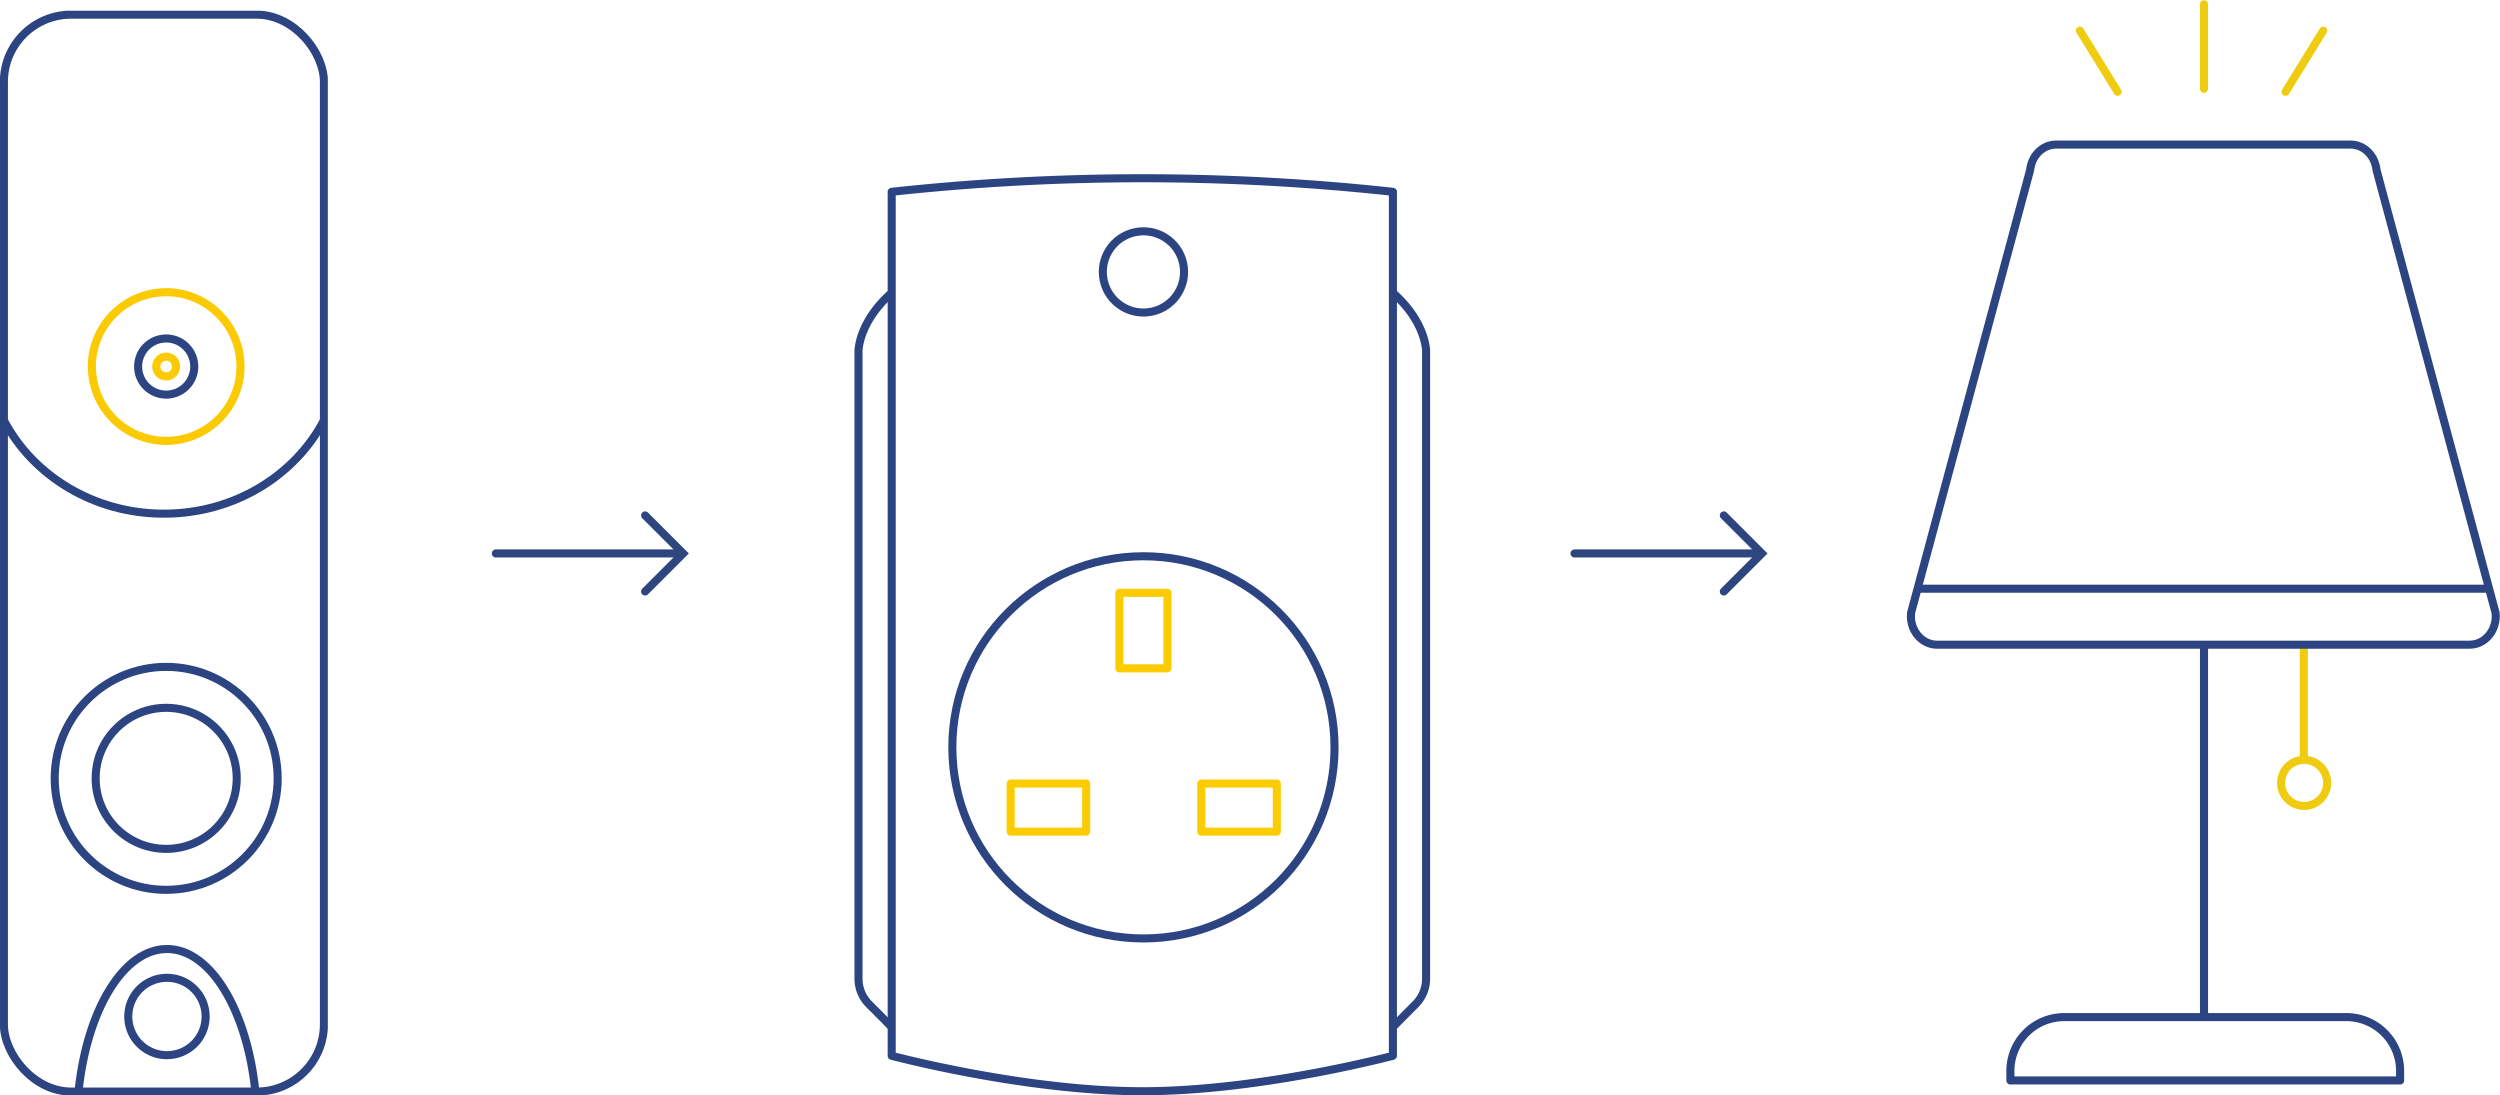 <svg xmlns="http://www.w3.org/2000/svg" xmlns:xlink="http://www.w3.org/1999/xlink" width="929.421" height="407.259" viewBox="0 0 929.421 407.259">
  <defs>
    <clipPath id="clip-path">
      <rect id="Rectangle_190" data-name="Rectangle 190" width="121.875" height="403.259" fill="none" stroke="#707070" stroke-width="3"/>
    </clipPath>
    <clipPath id="clip-path-2">
      <rect id="Rectangle_213" data-name="Rectangle 213" width="214.142" height="342.559" fill="none" stroke="#707070" stroke-width="3"/>
    </clipPath>
    <clipPath id="clip-path-3">
      <rect id="Rectangle_214" data-name="Rectangle 214" width="220.585" height="403.259" fill="none" stroke="#707070" stroke-width="3"/>
    </clipPath>
  </defs>
  <g id="video-doorbell-rules-desktop" transform="translate(-249.164 -2463.742)">
    <g id="doorbell-desktop" transform="translate(249.164 2467.742)">
      <g id="Group_1726" data-name="Group 1726" clip-path="url(#clip-path)">
        <rect id="Rectangle_189" data-name="Rectangle 189" width="118.982" height="400.365" rx="25" transform="translate(1.447 1.447)" fill="none" stroke="#2c4481" stroke-linejoin="round" stroke-width="3"/>
        <path id="Path_672" data-name="Path 672" d="M121.482,263.136c-10.795,20.549-33.379,34.69-59.492,34.69s-48.7-14.141-59.492-34.69" transform="translate(-1.052 -110.858)" fill="none" stroke="#2c4481" stroke-linejoin="round" stroke-width="3"/>
        <circle id="Ellipse_14" data-name="Ellipse 14" cx="27.631" cy="27.631" r="27.631" transform="translate(29.019 110.977) rotate(-11.981)" fill="none" stroke="#fbca00" stroke-linejoin="round" stroke-width="3"/>
        <circle id="Ellipse_15" data-name="Ellipse 15" cx="41.446" cy="41.446" r="41.446" transform="translate(20.337 243.921)" fill="none" stroke="#2c4481" stroke-linejoin="round" stroke-width="3"/>
        <circle id="Ellipse_16" data-name="Ellipse 16" cx="26.221" cy="26.221" r="26.221" transform="translate(35.562 259.146)" fill="none" stroke="#2c4481" stroke-linejoin="round" stroke-width="3"/>
        <path id="Path_673" data-name="Path 673" d="M111.16,635.629a14.379,14.379,0,1,0-14.379,14.379A14.379,14.379,0,0,0,111.16,635.629Z" transform="translate(-34.715 -261.73)" fill="none" stroke="#2c4481" stroke-linejoin="round" stroke-width="3"/>
        <path id="Path_674" data-name="Path 674" d="M116.2,655.742c-3.109-30.243-16.649-53.006-32.881-53.006-16.214,0-29.741,22.712-32.869,52.9" transform="translate(-21.254 -253.93)" fill="none" stroke="#2c4481" stroke-linejoin="round" stroke-width="3"/>
        <path id="Path_675" data-name="Path 675" d="M109.6,220.968A10.432,10.432,0,1,0,99.167,231.4,10.432,10.432,0,0,0,109.6,220.968Z" transform="translate(-37.384 -88.698)" fill="none" stroke="#2c4481" stroke-linejoin="round" stroke-width="3"/>
        <path id="Path_676" data-name="Path 676" d="M107.758,225.895a3.665,3.665,0,1,0-3.666,3.666A3.666,3.666,0,0,0,107.758,225.895Z" transform="translate(-42.31 -93.624)" fill="none" stroke="#fbca00" stroke-width="3"/>
      </g>
    </g>
    <g id="smart-socket-desktop" transform="translate(566.763 2528.441)">
      <g id="Group_1744" data-name="Group 1744" clip-path="url(#clip-path-2)">
        <path id="Path_723" data-name="Path 723" d="M14.836,343.4,6.386,334.89A13.374,13.374,0,0,1,2.5,325.465V92.026s0-10.679,12.336-21.594" transform="translate(-0.933 -26.288)" fill="none" stroke="#2c4481" stroke-linejoin="round" stroke-width="3"/>
        <path id="Path_724" data-name="Path 724" d="M319.484,70.431c12.337,10.914,12.337,21.594,12.337,21.594V325.437a13.441,13.441,0,0,1-3.9,9.472l-8.432,8.488" transform="translate(-119.246 -26.288)" fill="none" stroke="#2c4481" stroke-linejoin="round" stroke-width="3"/>
        <circle id="Ellipse_17" data-name="Ellipse 17" cx="71.045" cy="71.045" r="71.045" transform="translate(36.451 142.097)" fill="none" stroke="#2c4481" stroke-linejoin="round" stroke-width="3"/>
        <rect id="Rectangle_210" data-name="Rectangle 210" width="17.868" height="28.078" transform="translate(98.563 155.699)" fill="none" stroke="#fdcc00" stroke-linecap="round" stroke-linejoin="round" stroke-width="3"/>
        <rect id="Rectangle_211" data-name="Rectangle 211" width="28.078" height="17.868" transform="translate(129.003 226.604)" fill="none" stroke="#fdcc00" stroke-linecap="round" stroke-linejoin="round" stroke-width="3"/>
        <rect id="Rectangle_212" data-name="Rectangle 212" width="28.078" height="17.868" transform="translate(58.125 226.604)" fill="none" stroke="#fdcc00" stroke-linecap="round" stroke-linejoin="round" stroke-width="3"/>
        <circle id="Ellipse_18" data-name="Ellipse 18" cx="15.102" cy="15.102" r="15.102" transform="translate(89.588 24.753) rotate(-11.981)" fill="none" stroke="#2c4481" stroke-linejoin="round" stroke-width="3"/>
        <path id="Path_725" data-name="Path 725" d="M22.184,328.737V7.544a862.909,862.909,0,0,1,186.334,0h0V328.737s-49.349,13.188-93.167,13.188S22.184,328.737,22.184,328.737Z" transform="translate(-8.28 -0.933)" fill="none" stroke="#2c4481" stroke-linejoin="round" stroke-width="3"/>
      </g>
    </g>
    <g id="smart-lamp-desktop" transform="translate(958 2463.742)">
      <line id="Line_52" data-name="Line 52" y2="41.803" transform="translate(147.66 239.869)" fill="none" stroke="#f0cc11" stroke-linecap="round" stroke-linejoin="round" stroke-width="3"/>
      <g id="Group_1747" data-name="Group 1747">
        <g id="Group_1746" data-name="Group 1746" clip-path="url(#clip-path-3)">
          <path id="Path_726" data-name="Path 726" d="M237.818,456.442a8.564,8.564,0,1,0-8.564,8.564A8.564,8.564,0,0,0,237.818,456.442Z" transform="translate(-81.492 -165.384)" fill="none" stroke="#f0cc11" stroke-linecap="round" stroke-linejoin="round" stroke-width="3"/>
          <path id="Path_727" data-name="Path 727" d="M210.246,271.139H12.184c-5.784,0-10.279-5.53-9.62-11.838L46.837,94.639c.56-5.368,4.7-9.42,9.621-9.42H165.974c4.922,0,9.061,4.052,9.621,9.42L219.867,259.3C220.525,265.609,216.031,271.139,210.246,271.139Z" transform="translate(-0.923 -31.468)" fill="none" stroke="#2c4481" stroke-linejoin="round" stroke-width="3"/>
          <line id="Line_53" data-name="Line 53" y2="137.138" transform="translate(110.548 239.869)" fill="none" stroke="#2c4481" stroke-linejoin="round" stroke-width="3"/>
          <line id="Line_54" data-name="Line 54" y2="31.442" transform="translate(110.548 1.577)" fill="none" stroke="#f0cc11" stroke-linecap="round" stroke-linejoin="round" stroke-width="3"/>
          <line id="Line_55" data-name="Line 55" x1="14.038" y2="22.75" transform="translate(140.839 11.383)" fill="none" stroke="#f0cc11" stroke-linecap="round" stroke-linejoin="round" stroke-width="3"/>
          <line id="Line_56" data-name="Line 56" x2="14.038" y2="22.75" transform="translate(64.398 11.383)" fill="none" stroke="#f0cc11" stroke-linecap="round" stroke-linejoin="round" stroke-width="3"/>
          <path id="Path_728" data-name="Path 728" d="M61.143,623.055H206.025V619.5a20,20,0,0,0-20-20H81.142a20,20,0,0,0-20,20Z" transform="translate(-22.578 -221.374)" fill="none" stroke="#2c4481" stroke-linejoin="round" stroke-width="3"/>
          <line id="Line_57" data-name="Line 57" x1="211.69" transform="translate(4.171 218.853)" fill="none" stroke="#2c4481" stroke-linejoin="round" stroke-width="3"/>
        </g>
      </g>
    </g>
    <g id="arrow-desktop" transform="translate(-10 31)">
      <line id="Line_45" data-name="Line 45" x2="67" transform="translate(443.5 2638.5)" fill="none" stroke="#2d467f" stroke-linecap="round" stroke-width="3"/>
      <path id="Path_729" data-name="Path 729" d="M0,0H20V20" transform="translate(499 2624.358) rotate(45)" fill="none" stroke="#2d467f" stroke-linecap="round" stroke-width="3"/>
    </g>
    <g id="Group_1750" data-name="Group 1750" transform="translate(391.026 31)">
      <line id="Line_45-2" data-name="Line 45" x2="67" transform="translate(443.5 2638.5)" fill="none" stroke="#2d467f" stroke-linecap="round" stroke-width="3"/>
      <path id="Path_729-2" data-name="Path 729" d="M0,0H20V20" transform="translate(499 2624.358) rotate(45)" fill="none" stroke="#2d467f" stroke-linecap="round" stroke-width="3"/>
    </g>
  </g>
</svg>
